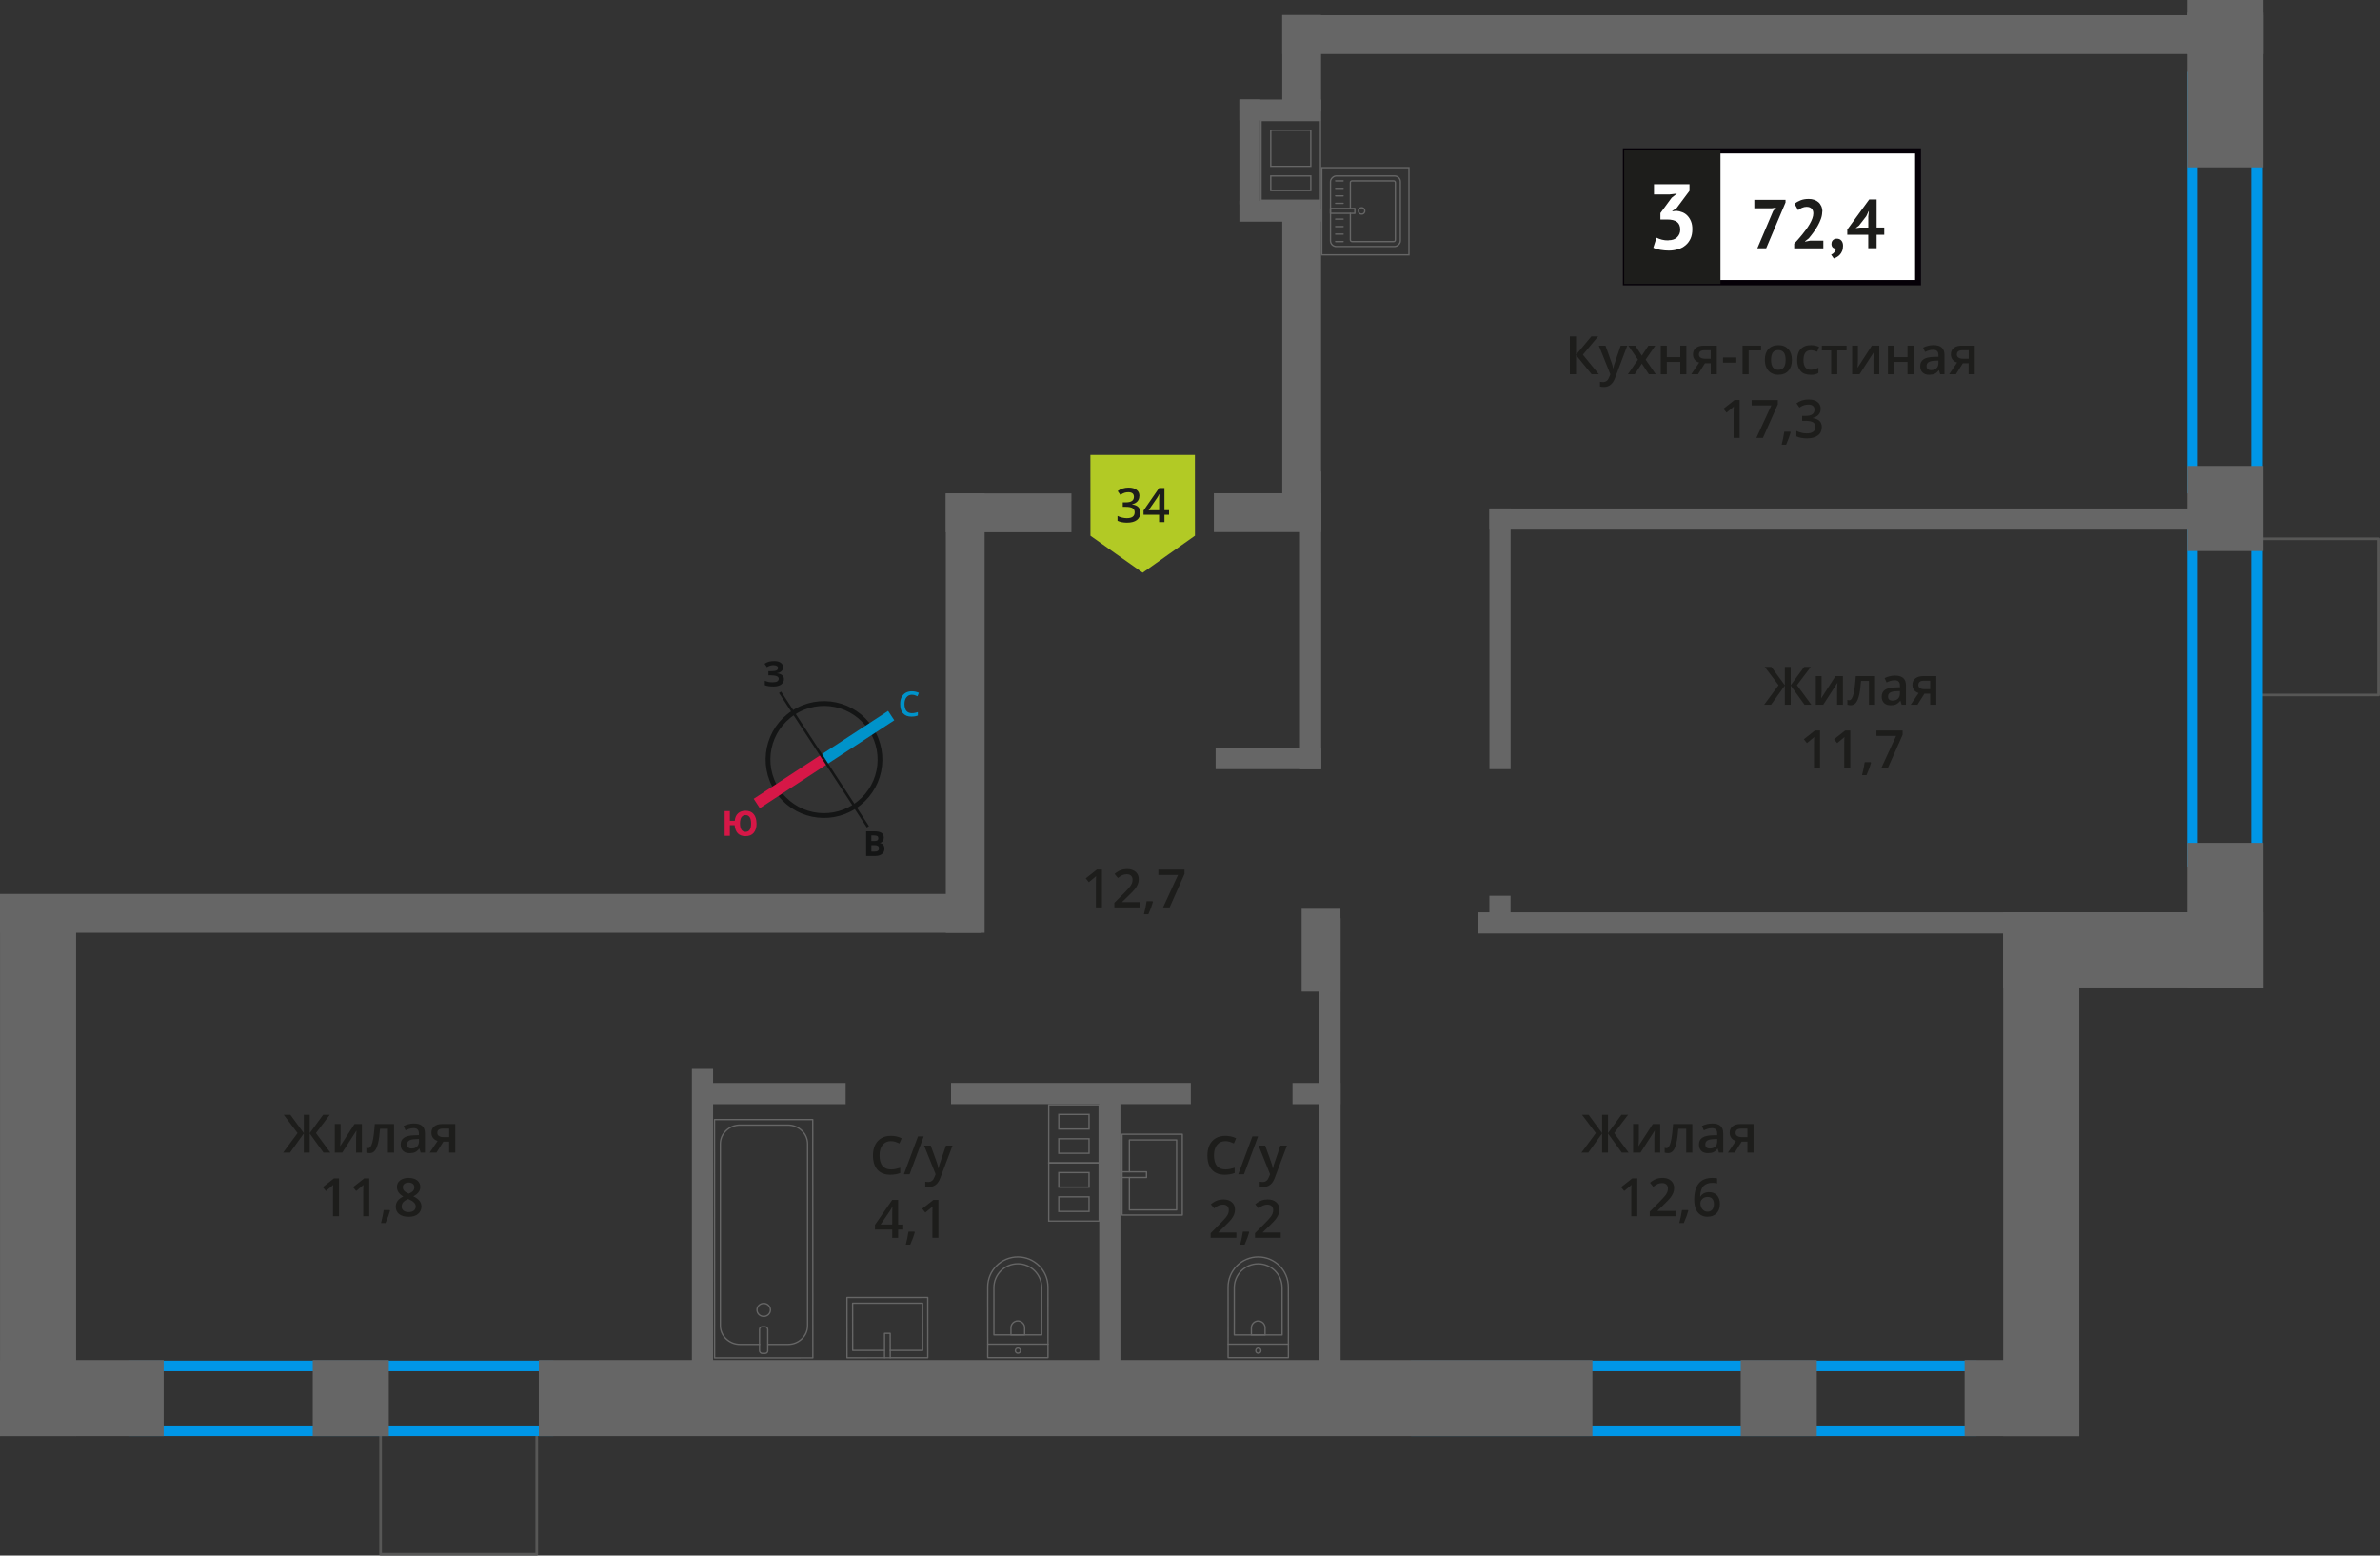 <?xml version="1.0" encoding="UTF-8"?>
<svg xmlns="http://www.w3.org/2000/svg" viewBox="0 0 449.35 293.61">
  <rect x="0" y="0" width="449.35" height="293.61" fill="#333333" stroke="none"/>
  <defs>
    <style>
      .cls-1 {
        fill: #141515;
      }

      .cls-2 {
        fill: #d61747;
      }

      .cls-3 {
        fill: #b2ca25;
        fill-rule: evenodd;
      }

      .cls-4 {
        fill: #fff;
      }

      .cls-5 {
        stroke: #1d1d1b;
        stroke-miterlimit: 22.93;
      }

      .cls-5, .cls-6 {
        stroke-width: .5px;
      }

      .cls-5, .cls-7 {
        fill: #1d1d1b;
      }

      .cls-8 {
        stroke: #141515;
        stroke-width: .9px;
      }

      .cls-8, .cls-9, .cls-6, .cls-10, .cls-11 {
        fill: none;
      }

      .cls-8, .cls-9, .cls-11 {
        stroke-miterlimit: 10;
      }

      .cls-12 {
        fill: #0096e7;
      }

      .cls-13 {
        fill: #0093ca;
      }

      .cls-14 {
        fill: #666;
      }

      .cls-9 {
        stroke: #0093ca;
      }

      .cls-9, .cls-11 {
        stroke-width: 2.12px;
      }

      .cls-15 {
        fill: #666;
      }

      .cls-6 {
        stroke: #575756;
      }

      .cls-6, .cls-10 {
        stroke-linecap: round;
        stroke-linejoin: round;
      }

      .cls-10 {
        stroke: #666;
        stroke-width: .25px;
      }

      .cls-11 {
        stroke: #d61747;
      }

      .cls-16 {
        fill: #050007;
      }
    </style>
  </defs>
  <g id="conditioner">
    <rect class="cls-6" x="423.03" y="105.12" width="29.48" height="22.66" transform="translate(554.21 -321.33) rotate(90)"/>
    <rect class="cls-6" x="71.86" y="270.7" width="29.48" height="22.66" transform="translate(173.2 564.06) rotate(-180)"/>
  </g>
  <g id="windows">
    <path class="cls-12" d="M425.15,15.56v75.56h-10.24V15.56h10.24M427.15,13.56h-14.24v79.56h14.24V13.56h0Z"/>
    <path class="cls-12" d="M425.15,98.92v62.64h-10.24v-62.64h10.24M427.15,96.92h-14.24v66.64h14.24v-66.64h0Z"/>
    <path class="cls-12" d="M371.18,258.82v10.24h-102.78v-10.24h102.78M373.18,256.82h-106.78v14.24h106.78v-14.24h0Z"/>
    <path class="cls-12" d="M102.46,258.82v10.24H26.25v-10.24h76.21M104.46,256.82H24.25v14.24h80.21v-14.24h0Z"/>
  </g>
  <g id="vent">
    <g>
      <path class="cls-15" d="M249.18,22.88v1.58h0v6.81s0,.25,0,.25v1.58h0v2.75s0,.25,0,.25v1.58h-10.97s0-1.58,0-1.58h0v-3h0v-1.58s0,0,0,0v-7.06h0v-1.58s1.83,0,1.83,0h9.14M239.8,31.52h7.81v-6.81s0-.25,0-.25h-7.56s-.25,0-.25,0v6.81s0,.25,0,.25M239.8,36.09h7.81v-3h-7.56s-.25,0-.25,0v3M249.43,22.63h-9.39s0,0,0,0h-2.08s0,0,0,0v2.08h0v6.56h0v2.08h0v2.5h0v2.08s11.47,0,11.47,0v-2.08h0v-2.5s0,0,0,0v-2.08h0v-6.56s0,0,0,0v-2.08h0ZM240.05,31.27v-6.56s7.31,0,7.31,0v6.56s-7.31,0-7.31,0h0ZM240.05,35.84v-2.5h7.31s0,2.5,0,2.5h-7.31Z"/>
      <g>
        <rect class="cls-14" x="234" y="18.78" width="15.44" height="3.94"/>
        <rect class="cls-14" x="234" y="37.9" width="15.44" height="3.94"/>
        <rect class="cls-14" x="226.08" y="26.7" width="19.77" height="3.94" transform="translate(207.3 264.63) rotate(-90)"/>
      </g>
    </g>
    <g>
      <path class="cls-15" d="M198.13,208.65h9.27s0,10.73,0,10.73h-9.27v-10.73M199.78,213.23h5.96v-2.75s0-.25,0-.25h-5.71s-.25,0-.25,0v3M205.74,217.81v-2.75s0-.25,0-.25h-5.71s-.25,0-.25,0v3h5.71s.25,0,.25,0M197.88,208.4v11.23h9.77s0-11.23,0-11.23h0s-9.77,0-9.77,0h0ZM200.03,212.98v-2.5h5.46s0,2.5,0,2.5h-5.46ZM205.49,217.56h-5.46v-2.5h5.46s0,2.5,0,2.5h0Z"/>
      <path class="cls-15" d="M198.13,219.62h9.27s0,10.73,0,10.73h-9.27v-10.73M205.74,224.2v-2.75s0-.25,0-.25h-5.71s-.25,0-.25,0v3h5.71s.25,0,.25,0M205.74,228.78v-2.75s0-.25,0-.25h-5.71s-.25,0-.25,0v3h5.71s.25,0,.25,0M197.88,219.37v11.23h9.77s0-11.23,0-11.23h0s-9.77,0-9.77,0h0ZM205.49,223.95h-5.46v-2.5h5.46s0,2.5,0,2.5h0ZM205.49,228.53h-5.46v-2.5h5.46s0,2.5,0,2.5h0Z"/>
    </g>
  </g>
  <g id="furniture">
    <g>
      <path class="cls-10" d="M182.68,241.08h13.32c3.14,0,5.69,2.55,5.69,5.69h0c0,3.14-2.55,5.69-5.69,5.69h-13.32v-11.38h0Z" transform="translate(-54.53 439.02) rotate(-90.02)"/>
      <path class="cls-10" d="M185.47,240.75h8.91c2.49,0,4.51,2.02,4.51,4.51h0c0,2.49-2.02,4.51-4.51,4.51h-8.91v-9.02h0Z" transform="translate(-53.03 437.51) rotate(-90.02)"/>
      <path class="cls-10" d="M190.87,249.37h1.34c.71,0,1.29.58,1.29,1.29h0c0,.71-.58,1.29-1.29,1.29h-1.34v-2.58h0Z" transform="translate(-58.43 442.91) rotate(-90.02)"/>
      <circle class="cls-10" cx="192.19" cy="254.93" r=".48"/>
      <line class="cls-10" x1="197.88" y1="253.7" x2="186.49" y2="253.7"/>
    </g>
    <g>
      <path class="cls-10" d="M228.07,241.08h13.32c3.14,0,5.69,2.55,5.69,5.69h0c0,3.14-2.55,5.69-5.69,5.69h-13.32v-11.38h0Z" transform="translate(-9.13 484.41) rotate(-90.02)"/>
      <path class="cls-10" d="M230.86,240.75h8.91c2.49,0,4.51,2.02,4.51,4.51h0c0,2.49-2.02,4.51-4.51,4.51h-8.91v-9.02h0Z" transform="translate(-7.63 482.91) rotate(-90.02)"/>
      <path class="cls-10" d="M236.26,249.37h1.34c.71,0,1.29.58,1.29,1.29h0c0,.71-.58,1.29-1.29,1.29h-1.34v-2.58h0Z" transform="translate(-13.02 488.31) rotate(-90.02)"/>
      <circle class="cls-10" cx="237.58" cy="254.93" r=".48"/>
      <line class="cls-10" x1="243.27" y1="253.7" x2="231.89" y2="253.7"/>
    </g>
    <g>
      <rect class="cls-10" x="161.84" y="242.97" width="11.38" height="15.25" transform="translate(-83 418.2) rotate(-90.02)"/>
      <polyline class="cls-10" points="167 256.28 167 251.67 168.07 251.67 168.08 256.28"/>
      <polyline class="cls-10" points="167 254.89 160.99 254.89 160.98 245.97 174.19 245.97 174.2 254.89 168.07 254.89"/>
    </g>
    <g>
      <rect class="cls-10" x="211.84" y="214.09" width="11.38" height="15.25"/>
      <polyline class="cls-10" points="211.84 221.18 216.46 221.18 216.46 222.25 211.84 222.25"/>
      <polyline class="cls-10" points="213.23 221.18 213.23 215.16 222.15 215.16 222.15 228.37 213.23 228.37 213.23 222.25"/>
    </g>
    <g>
      <rect class="cls-10" x="134.91" y="211.31" width="18.55" height="44.98" transform="translate(288.45 467.56) rotate(179.98)"/>
      <rect class="cls-10" x="143.42" y="250.42" width="1.55" height="5.03" rx=".49" ry=".49" transform="translate(288.46 505.82) rotate(179.98)"/>
      <path class="cls-10" d="M144.97,253.75h3.82c2.03,0,3.68-1.58,3.68-3.54v-34.32c-.01-1.95-1.66-3.53-3.7-3.53h-9.08c-2.03,0-3.68,1.59-3.68,3.54v34.32c.01,1.95,1.66,3.53,3.7,3.53h3.71"/>
      <ellipse class="cls-10" cx="144.19" cy="247.24" rx="1.27" ry="1.22"/>
    </g>
    <g>
      <g>
        <rect class="cls-10" x="251.13" y="33.28" width="13.32" height="13.19" rx="1.09" ry="1.09" transform="translate(217.92 297.66) rotate(-90)"/>
        <path class="cls-10" d="M254.95,39.34v-4.88c0-.18.14-.32.32-.32h7.86c.18,0,.32.14.32.32v10.82c0,.18-.14.32-.32.32h-7.86c-.18,0-.32-.14-.32-.32v-5.01"/>
        <circle class="cls-10" cx="257.07" cy="39.81" r=".6"/>
        <rect class="cls-10" x="253.04" y="37.5" width=".93" height="4.61" transform="translate(213.69 293.31) rotate(-90)"/>
        <line class="cls-10" x1="252.17" y1="45.6" x2="253.58" y2="45.6"/>
        <line class="cls-10" x1="252.17" y1="44.19" x2="253.58" y2="44.19"/>
        <line class="cls-10" x1="252.17" y1="42.77" x2="253.58" y2="42.77"/>
        <line class="cls-10" x1="252.17" y1="41.36" x2="253.58" y2="41.36"/>
        <line class="cls-10" x1="252.17" y1="38.38" x2="253.58" y2="38.38"/>
        <line class="cls-10" x1="252.17" y1="36.97" x2="253.58" y2="36.97"/>
        <line class="cls-10" x1="252.17" y1="35.55" x2="253.58" y2="35.55"/>
        <line class="cls-10" x1="252.17" y1="34.14" x2="253.58" y2="34.14"/>
      </g>
      <path class="cls-15" d="M265.89,31.77v16.21h-16.21v-16.21h16.21M266.14,31.52h-16.71v16.71h16.71v-16.71h0Z"/>
    </g>
  </g>
  <g id="walls">
    <rect class="cls-14" x="219.33" y="115.09" width="56.2" height="4" transform="translate(130.35 364.52) rotate(-90)"/>
    <rect class="cls-14" x="258.6" y="118.58" width="49.21" height="4" transform="translate(162.63 403.78) rotate(-90)"/>
    <rect class="cls-14" x="279.88" y="170.38" width="6.64" height="4" transform="translate(110.82 455.59) rotate(-90)"/>
    <rect class="cls-14" x="207.46" y="214.96" width="87.29" height="4" transform="translate(34.15 468.06) rotate(-90)"/>
    <rect class="cls-14" x="181.7" y="230.76" width="55.68" height="4" transform="translate(-23.22 442.3) rotate(-90)"/>
    <rect class="cls-14" x="103.21" y="229.18" width="58.84" height="4" transform="translate(-98.55 363.81) rotate(-90)"/>
    <rect class="cls-14" x="132.89" y="204.41" width="26.77" height="4"/>
    <rect class="cls-14" x="179.56" y="204.4" width="45.27" height="4"/>
    <rect class="cls-14" x="244.03" y="204.41" width="9.07" height="4"/>
    <rect class="cls-14" x="229.51" y="141.18" width="19.92" height="4"/>
    <rect class="cls-14" x="281.2" y="95.97" width="133.57" height="4"/>
    <rect class="cls-14" x="279.12" y="172.2" width="135.65" height="4"/>
    <rect class="cls-14" x="405.48" y="9.81" width="29.21" height="14.36" transform="translate(437.08 -403.1) rotate(90)"/>
    <rect class="cls-14" x="414.99" y="-2.09" width="10.19" height="14.36" transform="translate(425.18 -414.99) rotate(90)"/>
    <rect class="cls-14" x="412.05" y="88.8" width="16.07" height="14.36" transform="translate(516.07 -324.11) rotate(90)"/>
    <rect class="cls-14" x="406.35" y="165.64" width="27.47" height="14.36" transform="translate(592.91 -247.26) rotate(90)"/>
    <rect class="cls-14" x="335.95" y="214.45" width="98.87" height="14.36" transform="translate(607.01 -163.75) rotate(90)"/>
    <rect class="cls-14" x="-42.4" y="214.3" width="99.16" height="14.36" transform="translate(228.67 214.3) rotate(90)"/>
    <rect class="cls-14" x="378.2" y="172.2" width="49.07" height="14.36" transform="translate(805.46 358.76) rotate(-180)"/>
    <rect class="cls-14" x="370.93" y="256.7" width="21.64" height="14.36" transform="translate(763.49 527.77) rotate(-180)"/>
    <rect class="cls-14" x="328.65" y="256.7" width="14.36" height="14.36" transform="translate(671.66 527.77) rotate(-180)"/>
    <rect class="cls-14" x="59.04" y="256.7" width="14.36" height="14.36" transform="translate(132.45 527.77) rotate(-180)"/>
    <rect class="cls-14" x="101.73" y="256.7" width="198.92" height="14.36" transform="translate(402.38 527.77) rotate(-180)"/>
    <rect class="cls-14" x="0" y="256.7" width="30.9" height="14.36" transform="translate(30.9 527.77) rotate(-180)"/>
    <rect class="cls-14" x="242.1" y="2.85" width="185.17" height="7.33" transform="translate(669.36 13.05) rotate(-180)"/>
    <rect class="cls-14" x="178.57" y="93.12" width="23.72" height="7.33" transform="translate(380.86 193.58) rotate(-180)"/>
    <rect class="cls-14" x="229.19" y="93.1" width="20.24" height="7.33" transform="translate(478.61 193.53) rotate(-180)"/>
    <rect class="cls-14" x="0" y="168.73" width="185.17" height="7.33" transform="translate(185.17 344.79) rotate(-180)"/>
    <rect class="cls-14" x="140.77" y="130.93" width="82.94" height="7.33" transform="translate(47.64 316.83) rotate(-90)"/>
    <rect class="cls-14" x="236.66" y="8.28" width="18.22" height="7.33" transform="translate(233.81 257.71) rotate(-90)"/>
    <rect class="cls-14" x="215.43" y="66.09" width="60.67" height="7.33" transform="translate(176 315.52) rotate(-90)"/>
    <rect class="cls-14" x="241.62" y="175.69" width="15.63" height="7.33" transform="translate(70.06 428.78) rotate(-90)"/>
    <g>
      <path class="cls-8" d="M164.42,137.59c3.2,4.89,1.83,11.44-3.07,14.62-4.87,3.19-11.44,1.83-14.62-3.07-3.2-4.89-1.83-11.44,3.07-14.62,4.89-3.2,11.44-1.83,14.62,3.07h0Z"/>
      <line class="cls-9" x1="168.26" y1="135.07" x2="155.57" y2="143.36"/>
      <line class="cls-11" x1="142.88" y1="151.66" x2="155.57" y2="143.36"/>
      <polygon class="cls-1" points="147.48 130.54 155.78 143.23 155.38 143.49 147.08 130.8 147.48 130.54"/>
      <polygon class="cls-1" points="164.06 155.93 155.78 143.23 155.38 143.49 163.66 156.19 164.06 155.93"/>
      <path class="cls-13" d="M172.17,131.13c-.44,0-.77.17-1.02.48-.25.29-.38.73-.38,1.27,0,.56.13,1,.35,1.29.25.29.58.44,1.04.44.21,0,.4-.02.58-.06.19-.04.38-.08.56-.15v.65c-.35.15-.77.21-1.23.21-.69,0-1.21-.21-1.57-.63-.38-.4-.54-1-.54-1.75,0-.48.08-.92.25-1.27.19-.35.44-.65.77-.84s.73-.29,1.19-.29.9.1,1.32.29l-.27.65c-.17-.08-.33-.15-.5-.21-.19-.04-.35-.08-.56-.08h0Z"/>
      <path class="cls-2" d="M142.84,155.44c0,.75-.19,1.34-.54,1.75-.35.42-.88.63-1.55.63-.61,0-1.09-.17-1.44-.52-.35-.35-.56-.88-.61-1.55h-.9v2s-.98,0-.98,0v-4.66s.98,0,.98,0v1.84h.92c.06-.63.27-1.09.63-1.42.35-.31.81-.48,1.42-.48.67,0,1.17.21,1.52.63.35.42.54,1,.54,1.77h0ZM139.71,155.44c0,.5.1.9.27,1.17.19.25.44.4.77.4.71,0,1.06-.52,1.06-1.57,0-.52-.08-.92-.27-1.19-.17-.25-.42-.4-.77-.4s-.61.15-.79.4c-.17.27-.27.67-.27,1.19h0Z"/>
      <path class="cls-1" d="M163.52,156.91h1.46c.65,0,1.13.08,1.42.27.31.19.46.48.46.9,0,.27-.06.5-.19.69-.15.17-.31.29-.52.31v.04c.29.06.5.19.63.35.13.19.21.44.21.73,0,.42-.17.75-.46.98-.31.25-.73.38-1.25.38h-1.75s0-4.66,0-4.66ZM164.52,158.74h.56c.27,0,.46-.04.58-.13s.17-.21.17-.42c0-.17-.06-.29-.19-.38-.13-.08-.33-.13-.63-.13h-.5v1.04ZM164.52,159.52v1.21h.63c.27,0,.48-.04.61-.15.13-.1.19-.27.19-.48,0-.38-.27-.58-.81-.58h-.61Z"/>
      <path class="cls-1" d="M147.87,125.95c0,.29-.1.54-.33.73-.21.21-.48.33-.86.38v.02c.44.04.75.17.98.35.23.19.35.44.35.75,0,.44-.19.77-.52,1.02-.35.25-.84.38-1.44.38-.69,0-1.23-.08-1.65-.25v-.84c.19.08.44.17.71.23.25.04.5.06.75.06.77,0,1.17-.21,1.17-.67,0-.21-.13-.38-.38-.48-.25-.1-.63-.17-1.13-.17h-.44v-.77h.4c.5,0,.86-.04,1.09-.13.21-.1.33-.25.33-.48,0-.15-.06-.27-.21-.38-.15-.08-.35-.15-.65-.15-.44,0-.86.13-1.25.38l-.44-.65c.27-.17.54-.31.86-.4.29-.06.63-.1.98-.1.5,0,.92.1,1.21.31.29.21.46.48.46.84h0Z"/>
    </g>
  </g>
  <g id="text">
    <g>
      <g>
        <path class="cls-7" d="M301.87,70.64h-1.37l-2.94-3.62v3.62h-1.17v-7.14h1.17v3.46l2.89-3.46h1.28l-2.88,3.45,3.02,3.69Z"/>
        <path class="cls-7" d="M301.87,65.24h1.25l1.1,3.06c.17.44.28.85.33,1.23h.04c.03-.18.08-.4.16-.65s.49-1.47,1.24-3.64h1.24l-2.31,6.12c-.42,1.12-1.12,1.68-2.1,1.68-.25,0-.5-.03-.74-.08v-.91c.17.04.37.06.59.06.55,0,.94-.32,1.17-.96l.2-.51-2.17-5.4Z"/>
        <path class="cls-7" d="M309.25,67.88l-1.81-2.64h1.31l1.23,1.89,1.24-1.89h1.3l-1.82,2.64,1.91,2.76h-1.3l-1.33-2.02-1.33,2.02h-1.3l1.9-2.76Z"/>
        <path class="cls-7" d="M314.7,65.24v2.17h2.54v-2.17h1.15v5.4h-1.15v-2.33h-2.54v2.33h-1.15v-5.4h1.15Z"/>
        <path class="cls-7" d="M320.59,70.64h-1.28l1.5-2.21c-.36-.1-.65-.29-.86-.56s-.31-.6-.31-1c0-.51.18-.91.55-1.2s.86-.43,1.49-.43h2.46v5.4h-1.15v-2.08h-1.09l-1.31,2.08ZM320.75,66.88c0,.28.1.48.32.62.21.14.49.21.85.21h1.07v-1.6h-1.25c-.31,0-.55.07-.72.2-.17.13-.26.32-.26.57Z"/>
        <path class="cls-7" d="M325.31,68.45v-.98h2.51v.98h-2.51Z"/>
        <path class="cls-7" d="M332.49,65.24v.9h-2.34v4.5h-1.15v-5.4h3.49Z"/>
        <path class="cls-7" d="M338.32,67.93c0,.88-.23,1.57-.68,2.07s-1.08.74-1.89.74c-.5,0-.95-.11-1.34-.34s-.69-.56-.89-.98-.31-.92-.31-1.48c0-.88.22-1.56.67-2.05s1.08-.74,1.9-.74,1.4.25,1.86.75.68,1.18.68,2.03ZM334.38,67.93c0,1.25.46,1.87,1.38,1.87s1.37-.62,1.37-1.87-.46-1.85-1.38-1.85c-.48,0-.83.16-1.05.48-.22.32-.32.78-.32,1.37Z"/>
        <path class="cls-7" d="M341.81,70.74c-.82,0-1.44-.24-1.86-.72-.42-.48-.64-1.16-.64-2.05s.22-1.61.67-2.09c.45-.49,1.09-.73,1.93-.73.57,0,1.08.11,1.54.32l-.35.92c-.49-.19-.89-.28-1.2-.28-.93,0-1.4.62-1.4,1.86,0,.61.12,1.06.35,1.36.23.3.57.46,1.02.46.51,0,.99-.13,1.45-.38v1c-.21.12-.42.21-.66.26-.23.05-.52.08-.85.08Z"/>
        <path class="cls-7" d="M348.64,65.24v.9h-1.76v4.5h-1.15v-4.5h-1.76v-.9h4.67Z"/>
        <path class="cls-7" d="M350.78,65.24v2.77c0,.32-.03.8-.08,1.42l2.71-4.19h1.4v5.4h-1.1v-2.72c0-.15,0-.39.03-.73.02-.34.03-.58.05-.73l-2.7,4.18h-1.4v-5.4h1.1Z"/>
        <path class="cls-7" d="M357.6,65.24v2.17h2.54v-2.17h1.15v5.4h-1.15v-2.33h-2.54v2.33h-1.15v-5.4h1.15Z"/>
        <path class="cls-7" d="M366.31,70.64l-.23-.75h-.04c-.26.33-.52.55-.79.67s-.6.18-1.02.18c-.53,0-.95-.14-1.24-.43-.3-.29-.45-.69-.45-1.22,0-.56.21-.98.62-1.26s1.04-.44,1.89-.46l.93-.03v-.29c0-.35-.08-.6-.24-.77-.16-.17-.41-.26-.75-.26-.28,0-.54.04-.8.12s-.5.18-.73.29l-.37-.82c.29-.15.61-.27.96-.35s.68-.12.99-.12c.69,0,1.21.15,1.55.45.35.3.53.77.53,1.41v3.64h-.82ZM364.6,69.86c.42,0,.75-.12,1-.35.25-.23.38-.56.38-.98v-.47l-.69.03c-.54.02-.93.11-1.18.27-.25.16-.37.41-.37.74,0,.24.07.43.21.56s.36.2.64.2Z"/>
        <path class="cls-7" d="M369.28,70.64h-1.28l1.5-2.21c-.36-.1-.65-.29-.86-.56s-.31-.6-.31-1c0-.51.18-.91.55-1.2s.86-.43,1.49-.43h2.46v5.4h-1.15v-2.08h-1.09l-1.31,2.08ZM369.45,66.88c0,.28.1.48.32.62.21.14.49.21.85.21h1.07v-1.6h-1.25c-.31,0-.55.07-.72.2-.17.13-.26.32-.26.57Z"/>
        <path class="cls-7" d="M328.46,82.64h-1.15v-4.61c0-.55.01-.99.04-1.31-.08.08-.17.16-.28.26-.11.09-.47.39-1.1.9l-.58-.73,2.1-1.65h.96v7.14Z"/>
        <path class="cls-7" d="M331.61,82.64l2.82-6.12h-3.71v-1.01h4.94v.8l-2.81,6.33h-1.24Z"/>
        <path class="cls-7" d="M338.08,81.59c-.16.61-.44,1.39-.86,2.34h-.84c.22-.88.39-1.7.5-2.45h1.13l.07.11Z"/>
        <path class="cls-7" d="M343.75,77.14c0,.45-.13.83-.4,1.13s-.63.5-1.11.61v.04c.57.07,1,.25,1.29.53s.43.66.43,1.14c0,.69-.24,1.22-.73,1.59s-1.17.56-2.07.56c-.79,0-1.46-.13-2-.39v-1.02c.3.15.62.27.96.35s.66.12.98.12c.55,0,.97-.1,1.24-.31s.41-.52.41-.95c0-.38-.15-.66-.45-.84s-.78-.27-1.43-.27h-.62v-.93h.63c1.14,0,1.71-.39,1.71-1.18,0-.31-.1-.54-.3-.71s-.49-.25-.88-.25c-.27,0-.53.04-.78.11s-.55.23-.89.45l-.56-.8c.65-.48,1.41-.72,2.28-.72.72,0,1.28.15,1.68.46s.61.74.61,1.28Z"/>
      </g>
      <g>
        <rect class="cls-4" x="306.9" y="28.48" width="54.7" height="24.87"/>
        <path class="cls-16" d="M361.6,28.97h-54.1v23.88h54.1v-23.88ZM306.95,27.99h55.73v25.86h-56.28v-25.86h.55Z"/>
        <rect class="cls-5" x="306.9" y="28.48" width="17.68" height="24.87"/>
        <g>
          <path class="cls-7" d="M331.79,46.86l2.99-7.04.57-.64-.78.13h-3.35v-1.59h5.89v.5l-3.65,8.64h-1.66Z"/>
          <path class="cls-7" d="M344.04,39.95c0,.44-.08.89-.24,1.34s-.37.9-.61,1.33c-.25.44-.52.86-.82,1.26-.3.41-.59.78-.88,1.12l-.69.54v.07l.94-.18h2.51v1.44h-5.5v-.88c.21-.22.44-.47.7-.76.26-.29.52-.6.79-.93.27-.33.52-.66.78-1.01.25-.35.48-.7.68-1.05s.36-.69.48-1.03c.12-.33.18-.64.18-.94,0-.36-.1-.65-.31-.88-.2-.23-.53-.35-.97-.35-.28,0-.56.06-.85.18s-.54.27-.74.45l-.68-1.2c.34-.28.72-.5,1.16-.67s.94-.25,1.52-.25c.37,0,.72.05,1.03.16.31.1.58.26.81.46.23.2.4.45.54.75.13.3.2.65.2,1.05Z"/>
          <path class="cls-7" d="M345.79,46.02c0-.3.1-.53.29-.71s.44-.26.72-.26c.37,0,.65.12.86.37.21.24.31.57.31.97s-.06.73-.18,1.01c-.12.28-.27.52-.45.7-.18.19-.37.33-.57.44-.2.11-.39.19-.55.24l-.5-.71c.23-.1.44-.25.61-.47.17-.22.27-.45.29-.69-.2.03-.39-.04-.57-.18-.18-.15-.27-.39-.27-.72Z"/>
          <path class="cls-7" d="M355.75,44.31h-1.44v2.54h-1.58v-2.54h-3.96v-.97l4.14-5.69h1.4v5.3h1.44v1.36ZM352.73,40.96l.12-1.1h-.05l-.44.94-1.36,1.76-.65.5.84-.1h1.55v-2Z"/>
        </g>
        <path class="cls-4" d="M315,45.35c.72,0,1.28-.19,1.66-.58s.57-.85.57-1.4c0-.67-.2-1.16-.6-1.47s-1.02-.47-1.88-.47h-1.26v-1.21l2.12-2.89,1-.79-1.38.16h-2.95v-1.93h6.7v1.25l-2.47,3.31-.77.47v.09l.74-.1c.41.04.8.13,1.17.28s.69.37.96.66c.27.29.49.64.66,1.06s.25.91.25,1.46c0,.69-.11,1.29-.34,1.79-.23.5-.54.92-.95,1.26s-.87.59-1.41.75-1.12.25-1.74.25c-.51,0-1.05-.05-1.6-.14-.55-.09-.99-.23-1.33-.4l.61-1.89c.3.15.64.27,1.01.37s.78.14,1.24.14Z"/>
      </g>
    </g>
    <g>
      <path class="cls-7" d="M208.06,171.27h-1.15v-4.61c0-.55.01-.99.04-1.31-.08.08-.17.16-.28.26-.11.09-.47.39-1.1.9l-.58-.73,2.1-1.65h.96v7.14Z"/>
      <path class="cls-7" d="M215.24,171.27h-4.84v-.87l1.84-1.85c.54-.56.9-.95,1.08-1.18.18-.23.31-.45.39-.66s.12-.42.12-.66c0-.32-.1-.58-.29-.76-.19-.19-.46-.28-.8-.28-.27,0-.54.05-.79.15-.25.1-.55.28-.89.55l-.62-.76c.4-.34.78-.57,1.16-.71s.77-.21,1.2-.21c.66,0,1.2.17,1.6.52s.6.81.6,1.4c0,.32-.06.63-.17.92-.12.29-.29.59-.53.9-.24.31-.64.72-1.19,1.25l-1.24,1.2v.05h3.39v1.01Z"/>
      <path class="cls-7" d="M217.68,170.22c-.16.61-.44,1.39-.86,2.34h-.84c.22-.88.39-1.7.5-2.45h1.13l.07.11Z"/>
      <path class="cls-7" d="M219.59,171.27l2.82-6.12h-3.71v-1.01h4.94v.8l-2.81,6.33h-1.24Z"/>
    </g>
    <g>
      <path class="cls-7" d="M335.8,129.33l-2.61-3.45h1.25l2.54,3.46v-3.46h1.11v3.46l2.54-3.46h1.25l-2.61,3.45,2.72,3.69h-1.29l-2.61-3.62v3.62h-1.11v-3.62l-2.61,3.62h-1.3l2.73-3.69Z"/>
      <path class="cls-7" d="M343.92,127.62v2.77c0,.32-.03.8-.08,1.42l2.71-4.19h1.4v5.4h-1.1v-2.72c0-.15,0-.39.03-.73.02-.34.03-.58.05-.73l-2.7,4.18h-1.4v-5.4h1.1Z"/>
      <path class="cls-7" d="M354.02,133.02h-1.16v-4.5h-1.49c-.09,1.16-.21,2.06-.37,2.71-.16.65-.36,1.13-.61,1.43-.25.3-.57.45-.97.45-.25,0-.46-.04-.63-.11v-.9c.12.05.24.07.36.07.33,0,.59-.37.78-1.12.19-.75.34-1.89.45-3.43h3.63v5.4Z"/>
      <path class="cls-7" d="M359.04,133.02l-.23-.75h-.04c-.26.33-.52.55-.79.67s-.6.18-1.02.18c-.53,0-.95-.14-1.24-.43-.3-.29-.45-.69-.45-1.22,0-.56.21-.98.62-1.26s1.04-.44,1.89-.46l.93-.03v-.29c0-.35-.08-.6-.24-.77-.16-.17-.41-.26-.75-.26-.28,0-.54.04-.8.12s-.5.18-.73.29l-.37-.82c.29-.15.61-.27.96-.35s.68-.12.99-.12c.69,0,1.21.15,1.55.45.35.3.53.77.53,1.41v3.64h-.82ZM357.33,132.24c.42,0,.75-.12,1-.35.25-.23.38-.56.38-.98v-.47l-.69.03c-.54.02-.93.11-1.18.27-.25.16-.37.41-.37.74,0,.24.07.43.21.56s.36.2.64.2Z"/>
      <path class="cls-7" d="M362.02,133.02h-1.28l1.5-2.21c-.36-.1-.65-.29-.86-.56s-.31-.6-.31-1c0-.51.18-.91.55-1.2s.86-.43,1.49-.43h2.46v5.4h-1.15v-2.08h-1.09l-1.31,2.08ZM362.18,129.26c0,.28.1.48.32.62.21.14.49.21.85.21h1.07v-1.6h-1.25c-.31,0-.55.07-.72.2-.17.13-.26.32-.26.57Z"/>
      <path class="cls-7" d="M343.64,145.02h-1.15v-4.61c0-.55.01-.99.04-1.31-.08.08-.17.16-.28.26-.11.09-.47.39-1.1.9l-.58-.73,2.1-1.65h.96v7.14Z"/>
      <path class="cls-7" d="M349.35,145.02h-1.15v-4.61c0-.55.01-.99.04-1.31-.08.08-.17.16-.28.26-.11.09-.47.39-1.1.9l-.58-.73,2.1-1.65h.96v7.14Z"/>
      <path class="cls-7" d="M353.26,143.97c-.16.61-.44,1.39-.86,2.34h-.84c.22-.88.39-1.7.5-2.45h1.13l.07.11Z"/>
      <path class="cls-7" d="M355.17,145.02l2.82-6.12h-3.71v-1.01h4.94v.8l-2.81,6.33h-1.24Z"/>
    </g>
    <g>
      <path class="cls-7" d="M301.3,213.87l-2.61-3.45h1.25l2.54,3.46v-3.46h1.11v3.46l2.54-3.46h1.25l-2.61,3.45,2.72,3.69h-1.29l-2.61-3.62v3.62h-1.11v-3.62l-2.61,3.62h-1.3l2.73-3.69Z"/>
      <path class="cls-7" d="M309.42,212.16v2.77c0,.32-.03.8-.08,1.42l2.71-4.19h1.4v5.4h-1.1v-2.72c0-.15,0-.39.03-.73.02-.34.03-.58.05-.73l-2.7,4.18h-1.4v-5.4h1.1Z"/>
      <path class="cls-7" d="M319.52,217.56h-1.16v-4.5h-1.49c-.09,1.16-.21,2.06-.37,2.71-.16.65-.36,1.13-.61,1.43-.25.3-.57.45-.97.45-.25,0-.46-.04-.63-.11v-.9c.12.05.24.07.36.07.33,0,.59-.37.78-1.12.19-.75.34-1.89.45-3.43h3.63v5.4Z"/>
      <path class="cls-7" d="M324.54,217.56l-.23-.75h-.04c-.26.33-.52.55-.79.67s-.6.18-1.02.18c-.53,0-.95-.14-1.24-.43-.3-.29-.45-.69-.45-1.22,0-.56.21-.98.62-1.26s1.04-.44,1.89-.46l.93-.03v-.29c0-.35-.08-.6-.24-.77-.16-.17-.41-.26-.75-.26-.28,0-.54.04-.8.12s-.5.18-.73.29l-.37-.82c.29-.15.61-.27.96-.35s.68-.12.99-.12c.69,0,1.21.15,1.55.45.35.3.53.77.53,1.41v3.64h-.82ZM322.83,216.78c.42,0,.75-.12,1-.35.25-.23.38-.56.38-.98v-.47l-.69.03c-.54.02-.93.11-1.18.27-.25.16-.37.41-.37.74,0,.24.07.43.21.56s.36.2.64.2Z"/>
      <path class="cls-7" d="M327.52,217.56h-1.28l1.5-2.21c-.36-.1-.65-.29-.86-.56s-.31-.6-.31-1c0-.51.18-.91.55-1.2s.86-.43,1.49-.43h2.46v5.4h-1.15v-2.08h-1.09l-1.31,2.08ZM327.68,213.8c0,.28.1.48.32.62.21.14.49.21.85.21h1.07v-1.6h-1.25c-.31,0-.55.07-.72.2-.17.13-.26.32-.26.57Z"/>
      <path class="cls-7" d="M309.14,229.56h-1.15v-4.61c0-.55.01-.99.04-1.31-.08.08-.17.16-.28.26-.11.09-.47.39-1.1.9l-.58-.73,2.1-1.65h.96v7.14Z"/>
      <path class="cls-7" d="M316.32,229.56h-4.84v-.87l1.84-1.85c.54-.56.9-.95,1.08-1.18.18-.23.31-.45.39-.66s.12-.42.12-.66c0-.32-.1-.58-.29-.76-.19-.19-.46-.28-.8-.28-.27,0-.54.05-.79.15-.25.1-.55.28-.89.55l-.62-.76c.4-.34.78-.57,1.16-.71s.77-.21,1.2-.21c.66,0,1.2.17,1.6.52s.6.81.6,1.4c0,.32-.06.63-.17.92-.12.29-.29.59-.53.9-.24.31-.64.72-1.19,1.25l-1.24,1.2v.05h3.39v1.01Z"/>
      <path class="cls-7" d="M318.76,228.51c-.16.61-.44,1.39-.86,2.34h-.84c.22-.88.39-1.7.5-2.45h1.13l.07.11Z"/>
      <path class="cls-7" d="M319.87,226.52c0-2.79,1.14-4.19,3.41-4.19.36,0,.66.03.91.08v.96c-.25-.07-.53-.11-.86-.11-.76,0-1.34.21-1.72.62s-.59,1.07-.62,1.97h.06c.15-.26.37-.47.64-.61s.6-.22.98-.22c.65,0,1.15.2,1.51.6s.54.94.54,1.62c0,.75-.21,1.34-.63,1.77-.42.43-.99.65-1.71.65-.51,0-.96-.12-1.33-.37s-.67-.6-.87-1.07c-.2-.47-.3-1.04-.3-1.7ZM322.36,228.71c.39,0,.7-.13.91-.38.21-.25.32-.62.32-1.09,0-.41-.1-.73-.3-.97-.2-.23-.5-.35-.9-.35-.25,0-.48.05-.68.16s-.37.25-.49.43-.18.37-.18.56c0,.46.12.85.37,1.16.25.31.57.47.96.47Z"/>
    </g>
    <g>
      <path class="cls-7" d="M56.18,213.87l-2.61-3.45h1.25l2.54,3.46v-3.46h1.11v3.46l2.54-3.46h1.25l-2.61,3.45,2.72,3.69h-1.29l-2.61-3.62v3.62h-1.11v-3.62l-2.61,3.62h-1.3l2.73-3.69Z"/>
      <path class="cls-7" d="M64.3,212.16v2.77c0,.32-.03.8-.08,1.42l2.71-4.19h1.4v5.4h-1.1v-2.72c0-.15,0-.39.03-.73.02-.34.03-.58.05-.73l-2.7,4.18h-1.4v-5.4h1.1Z"/>
      <path class="cls-7" d="M74.4,217.56h-1.16v-4.5h-1.49c-.09,1.16-.21,2.06-.37,2.71-.16.65-.36,1.13-.61,1.43-.25.3-.57.45-.97.45-.25,0-.46-.04-.63-.11v-.9c.12.05.24.07.36.07.33,0,.59-.37.78-1.12.19-.75.34-1.89.45-3.43h3.63v5.4Z"/>
      <path class="cls-7" d="M79.42,217.56l-.23-.75h-.04c-.26.33-.52.55-.79.67s-.6.18-1.02.18c-.53,0-.95-.14-1.24-.43-.3-.29-.45-.69-.45-1.22,0-.56.21-.98.62-1.26s1.04-.44,1.89-.46l.93-.03v-.29c0-.35-.08-.6-.24-.77-.16-.17-.41-.26-.75-.26-.28,0-.54.04-.8.12s-.5.18-.73.29l-.37-.82c.29-.15.61-.27.96-.35s.68-.12.99-.12c.69,0,1.21.15,1.55.45.35.3.53.77.53,1.41v3.64h-.82ZM77.72,216.78c.42,0,.75-.12,1-.35.25-.23.38-.56.38-.98v-.47l-.69.03c-.54.02-.93.11-1.18.27-.25.16-.37.41-.37.74,0,.24.07.43.21.56s.36.2.64.2Z"/>
      <path class="cls-7" d="M82.4,217.56h-1.28l1.5-2.21c-.36-.1-.65-.29-.86-.56s-.31-.6-.31-1c0-.51.18-.91.55-1.2s.86-.43,1.49-.43h2.46v5.4h-1.15v-2.08h-1.09l-1.31,2.08ZM82.56,213.8c0,.28.1.48.32.62.21.14.49.21.85.21h1.07v-1.6h-1.25c-.31,0-.55.07-.72.2-.17.13-.26.32-.26.57Z"/>
      <path class="cls-7" d="M64.02,229.56h-1.15v-4.61c0-.55.01-.99.04-1.31-.08.08-.17.16-.28.26-.11.09-.47.39-1.1.9l-.58-.73,2.1-1.65h.96v7.14Z"/>
      <path class="cls-7" d="M69.73,229.56h-1.15v-4.61c0-.55.01-.99.04-1.31-.08.08-.17.16-.28.26-.11.09-.47.39-1.1.9l-.58-.73,2.1-1.65h.96v7.14Z"/>
      <path class="cls-7" d="M73.64,228.51c-.16.61-.44,1.39-.86,2.34h-.84c.22-.88.39-1.7.5-2.45h1.13l.07.11Z"/>
      <path class="cls-7" d="M77.15,222.33c.68,0,1.21.16,1.61.47s.59.73.59,1.25c0,.73-.44,1.31-1.32,1.75.56.28.96.57,1.19.88.24.31.35.65.35,1.04,0,.59-.22,1.06-.65,1.42s-1.02.53-1.76.53-1.38-.17-1.8-.5-.64-.8-.64-1.41c0-.4.11-.75.33-1.07.22-.32.59-.6,1.1-.85-.44-.26-.75-.54-.93-.83s-.28-.62-.28-.98c0-.52.2-.93.61-1.24s.94-.46,1.59-.46ZM75.83,227.71c0,.34.12.6.36.79s.56.28.97.28.75-.1.98-.29c.23-.19.35-.46.35-.79,0-.26-.11-.5-.32-.72s-.54-.42-.98-.61l-.14-.06c-.43.19-.74.4-.93.62s-.28.49-.28.78ZM77.14,223.21c-.33,0-.59.08-.79.24s-.3.38-.3.66c0,.17.04.32.11.45s.18.25.31.36.37.24.69.39c.39-.17.67-.35.83-.54.16-.19.24-.41.24-.67,0-.28-.1-.5-.3-.66-.2-.16-.47-.24-.8-.24Z"/>
    </g>
    <g>
      <path class="cls-7" d="M231.36,215.39c-.67,0-1.2.24-1.58.71s-.58,1.13-.58,1.97.18,1.54.55,1.99c.37.45.9.67,1.6.67.3,0,.6-.03.88-.09s.58-.14.88-.23v1c-.56.21-1.19.32-1.9.32-1.04,0-1.85-.32-2.41-.95s-.84-1.54-.84-2.72c0-.74.14-1.39.41-1.95.27-.56.67-.98,1.18-1.28s1.12-.44,1.81-.44c.73,0,1.4.15,2.02.46l-.42.97c-.24-.11-.5-.21-.76-.3-.27-.09-.55-.13-.85-.13Z"/>
      <path class="cls-7" d="M237.53,214.5l-2.66,7.14h-1.08l2.66-7.14h1.08Z"/>
      <path class="cls-7" d="M237.62,216.23h1.25l1.1,3.06c.17.44.28.85.33,1.23h.04c.03-.18.08-.4.16-.65s.49-1.47,1.24-3.64h1.24l-2.31,6.12c-.42,1.12-1.12,1.68-2.1,1.68-.25,0-.5-.03-.74-.08v-.91c.17.04.37.06.59.06.55,0,.94-.32,1.17-.96l.2-.51-2.17-5.4Z"/>
      <path class="cls-7" d="M233.41,233.63h-4.84v-.87l1.84-1.85c.54-.56.9-.95,1.08-1.18.18-.23.31-.45.39-.66s.12-.42.12-.66c0-.32-.1-.58-.29-.76-.19-.19-.46-.28-.8-.28-.27,0-.54.05-.79.15-.25.1-.55.28-.89.55l-.62-.76c.4-.34.78-.57,1.16-.71s.77-.21,1.2-.21c.66,0,1.2.17,1.6.52s.6.81.6,1.4c0,.32-.06.63-.17.92-.12.29-.29.59-.53.9-.24.31-.64.72-1.19,1.25l-1.24,1.2v.05h3.39v1.01Z"/>
      <path class="cls-7" d="M235.85,232.58c-.16.61-.44,1.39-.86,2.34h-.84c.22-.88.39-1.7.5-2.45h1.13l.07.11Z"/>
      <path class="cls-7" d="M241.79,233.63h-4.84v-.87l1.84-1.85c.54-.56.9-.95,1.08-1.18.18-.23.31-.45.39-.66s.12-.42.12-.66c0-.32-.1-.58-.29-.76-.19-.19-.46-.28-.8-.28-.27,0-.54.05-.79.15-.25.1-.55.28-.89.55l-.62-.76c.4-.34.78-.57,1.16-.71s.77-.21,1.2-.21c.66,0,1.2.17,1.6.52s.6.81.6,1.4c0,.32-.06.63-.17.92-.12.29-.29.59-.53.9-.24.31-.64.72-1.19,1.25l-1.24,1.2v.05h3.39v1.01Z"/>
    </g>
    <g>
      <path class="cls-7" d="M168.22,215.39c-.67,0-1.2.24-1.58.71s-.58,1.13-.58,1.97.18,1.54.55,1.99c.37.45.9.67,1.6.67.3,0,.6-.03.88-.09s.58-.14.88-.23v1c-.56.21-1.19.32-1.9.32-1.04,0-1.85-.32-2.41-.95s-.84-1.54-.84-2.72c0-.74.14-1.39.41-1.95.27-.56.67-.98,1.18-1.28s1.12-.44,1.81-.44c.73,0,1.4.15,2.02.46l-.42.97c-.24-.11-.5-.21-.76-.3-.27-.09-.55-.13-.85-.13Z"/>
      <path class="cls-7" d="M174.4,214.5l-2.66,7.14h-1.08l2.66-7.14h1.08Z"/>
      <path class="cls-7" d="M174.48,216.23h1.25l1.1,3.06c.17.44.28.85.33,1.23h.04c.03-.18.08-.4.16-.65s.49-1.47,1.24-3.64h1.24l-2.31,6.12c-.42,1.12-1.12,1.68-2.1,1.68-.25,0-.5-.03-.74-.08v-.91c.17.04.37.06.59.06.55,0,.94-.32,1.17-.96l.2-.51-2.17-5.4Z"/>
      <path class="cls-7" d="M170.53,232.08h-.96v1.56h-1.12v-1.56h-3.26v-.88l3.26-4.72h1.12v4.65h.96v.95ZM168.45,231.12v-1.79c0-.64.02-1.16.05-1.57h-.04c-.09.21-.23.48-.43.78l-1.77,2.58h2.19Z"/>
      <path class="cls-7" d="M172.72,232.58c-.16.61-.44,1.39-.86,2.34h-.84c.22-.88.39-1.7.5-2.45h1.13l.07.11Z"/>
      <path class="cls-7" d="M177.19,233.63h-1.15v-4.61c0-.55.01-.99.04-1.31-.08.08-.17.16-.28.26-.11.09-.47.39-1.1.9l-.58-.73,2.1-1.65h.96v7.14Z"/>
    </g>
  </g>
  <g id="number">
    <g>
      <polygon class="cls-3" points="225.61 101.12 225.6 101.12 220.67 104.6 215.74 108.09 210.81 104.61 205.88 101.12 205.88 101.12 205.88 101.12 205.87 85.87 225.6 85.87 225.61 101.12 225.61 101.12"/>
      <g>
        <path class="cls-7" d="M215.11,93.61c0,.41-.12.75-.36,1.02-.24.27-.57.45-1,.55v.04c.52.06.9.22,1.16.48.26.26.39.6.39,1.02,0,.62-.22,1.09-.65,1.43-.44.33-1.06.5-1.86.5-.71,0-1.31-.12-1.8-.35v-.92c.27.13.56.24.87.31s.6.11.88.11c.5,0,.87-.09,1.12-.28.25-.18.37-.47.37-.86,0-.34-.14-.59-.41-.76s-.7-.24-1.28-.24h-.56v-.84h.57c1.03,0,1.54-.35,1.54-1.06,0-.28-.09-.49-.27-.64-.18-.15-.44-.22-.79-.22-.24,0-.48.03-.7.1-.23.07-.49.2-.8.4l-.51-.72c.59-.43,1.27-.65,2.05-.65.65,0,1.15.14,1.52.42s.54.66.54,1.15Z"/>
        <path class="cls-7" d="M220.72,97.15h-.87v1.4h-1.01v-1.4h-2.94v-.79l2.94-4.25h1.01v4.18h.87v.86ZM218.85,96.3v-1.61c0-.57.01-1.04.04-1.41h-.04c-.08.19-.21.43-.39.7l-1.6,2.32h1.97Z"/>
      </g>
    </g>
  </g>
</svg>
